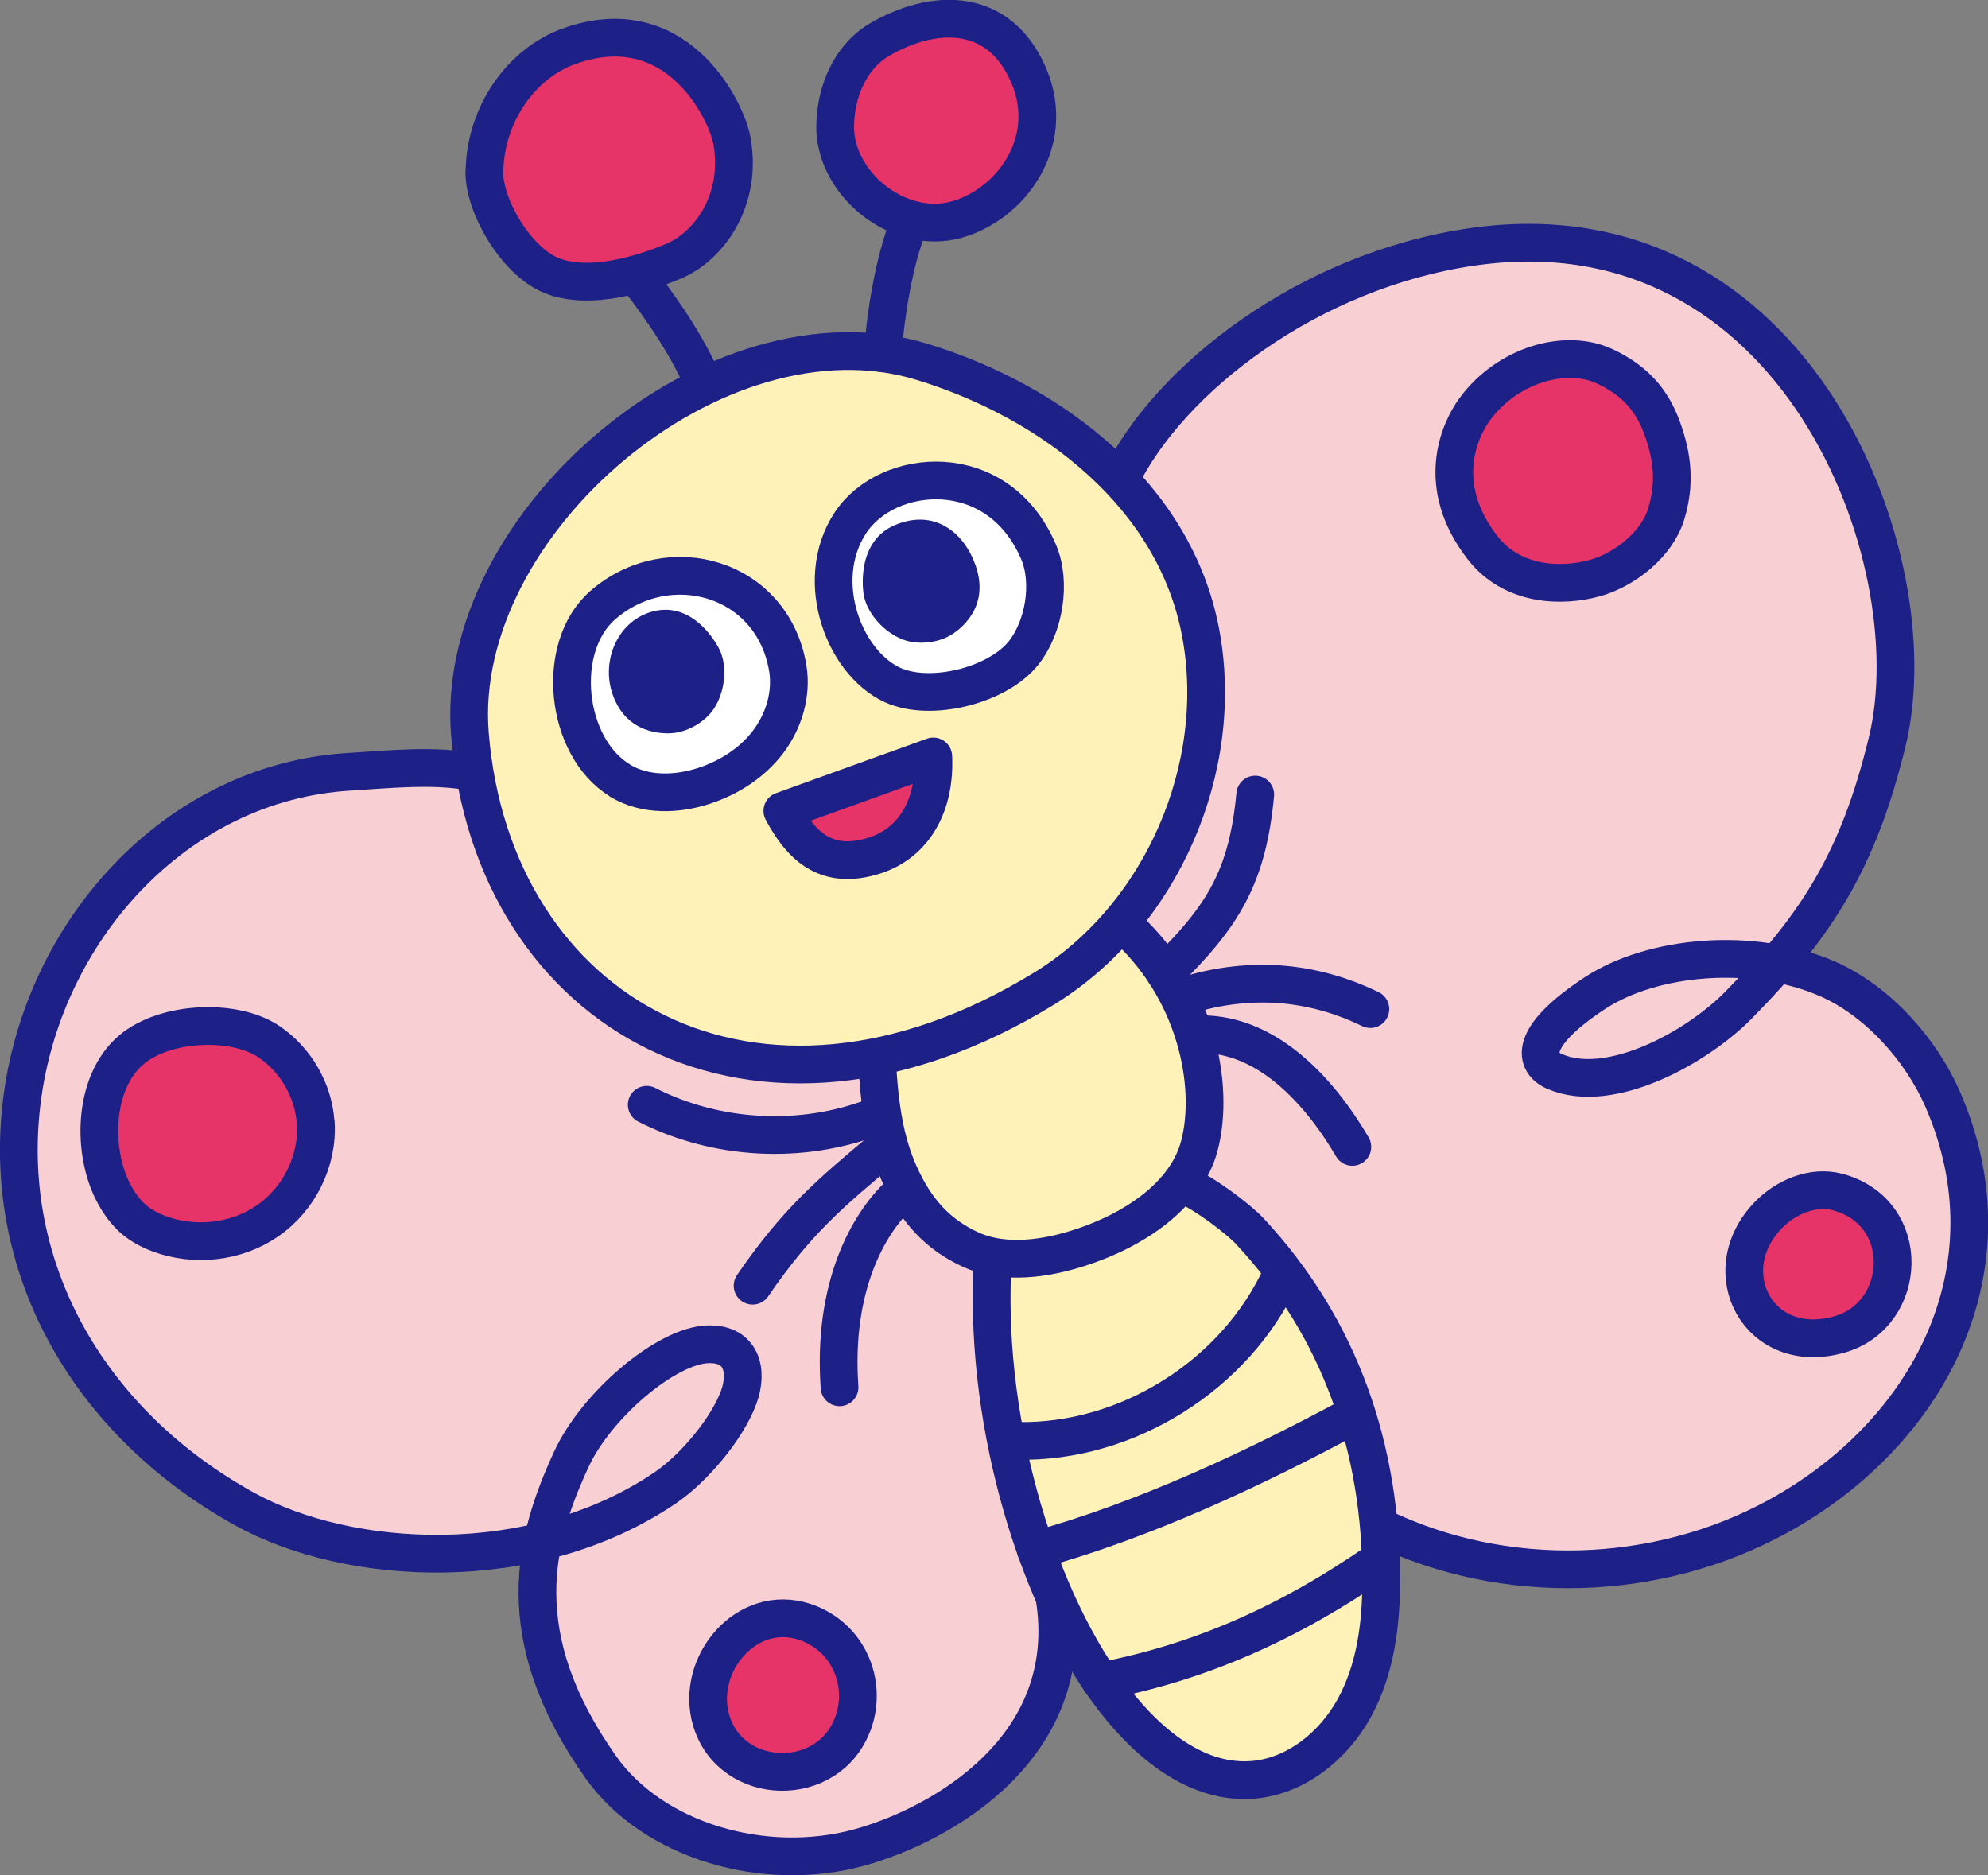 <?xml version="1.0" encoding="UTF-8"?>
<svg xmlns="http://www.w3.org/2000/svg" viewBox="0 0 154.37 145.61">
  <rect x="0" y="0" width="154.37" height="145.61" fill="#808080" stroke="none"/>
  <defs>
    <style>
      .cls-1 {
        fill: #fff;
      }

      .cls-1, .cls-2, .cls-3, .cls-4, .cls-5 {
        stroke: #1d2087;
        stroke-linecap: round;
        stroke-linejoin: round;
        stroke-width: 2.93px;
      }

      .cls-2 {
        fill: #fff2b8;
      }

      .cls-3 {
        fill: #e63368;
      }

      .cls-6 {
        fill: #1d2087;
      }

      .cls-4 {
        fill: none;
      }

      .cls-5 {
        fill: #f8d0d3;
      }
    </style>
  </defs>
  <g id="poyo" data-name="poyopoyo">
    <g>
      <path class="cls-5" d="m36.86,59.98c-3.05-.63-6.73-.23-9.7-.05-13.6.8-23.91,12.49-25.48,25.72-1.58,13.23,5.54,25.03,17.33,31.54,8.03,4.44,22.36,5.34,32.67-1.67,2.2-1.5,4.77-4.55,5.68-7.01.75-2.03.25-4.22-2.41-4.12-3.23.12-8.62,4.71-10.56,8.88-2.9,6.25-4.94,13.76,2.26,23.95,4.01,5.69,12.66,8.29,20.1,6.24,6.37-1.76,17.01-7.79,15.13-19.44,0,0,23.93-6.11,25.3-5.44,9.62,4.66,21.45,4.35,30.9-.84,11.7-6.43,18.49-19.23,12.78-32.36-1.7-3.9-5.08-7.68-8.98-9.38-5.83-2.53-13.59-1.78-18,1.1-5.37,3.52-4.67,5.45-3.17,6.1,4.31,1.88,11.05-1.86,14.28-5.14,6.17-6.27,9.34-11.33,11.56-20.49,3.45-14.23-7.12-41.97-32.15-38.41-12.72,1.81-23.6,10.23-27.42,18.09"/>
      <path class="cls-3" d="m114.5,31.8c-1.21,1.66-3.09,5.89.58,10.68,2.36,3.08,6.24,3.1,8.73,2.42,2.36-.64,4.86-2.64,5.57-4.98s.52-4.38-.31-6.67c-.83-2.29-2.21-3.73-4.41-4.78-3.03-1.45-7.61-.17-10.16,3.33Z"/>
      <path class="cls-3" d="m24.52,87.18c.19,2.95-1.29,5.93-3.72,7.61-2.42,1.69-5.69,2.05-8.46,1.01-.7-.26-1.37-.62-1.94-1.1-.61-.52-1.09-1.18-1.48-1.88-1.8-3.21-1.75-8.73,1.28-11.3,2.61-2.21,7.98-2.46,10.7-.62,2.07,1.4,3.45,3.79,3.61,6.28Z"/>
      <path class="cls-2" d="m91.92,91.98c1.68.72,4.26,2.7,5.12,3.62,7.04,7.55,10.23,16.89,10.21,27.2,0,3.39-.46,6.87-2.09,9.84-1.63,2.97-4.61,5.36-7.99,5.58-4.57.3-8.47-3.22-11.17-6.92-5.84-8.01-9.7-21.7-8.89-33.72"/>
      <path class="cls-4" d="m99.5,98.99c-3.54,7.77-11.95,13.07-20.49,12.9"/>
      <path class="cls-4" d="m105.26,109.8c-7.64,4.15-16.44,8.27-24.83,10.57"/>
      <path class="cls-4" d="m107.22,121.08c-7.23,5.04-14.18,8.04-21.76,9.48"/>
      <path class="cls-3" d="m66.25,133.8c1.13-3.17-.42-6.74-3.75-7.85-4.53-1.51-8.56,3.32-7.27,7.66,1.55,5.19,9.17,5.37,11.01.19Z"/>
      <path class="cls-3" d="m142.7,92.57c-1.91-.51-4.02.37-5.39,1.79-4.26,4.4-.74,11.1,5.58,9.25,5.25-1.54,5.68-9.46-.19-11.04Z"/>
      <path class="cls-3" d="m37.61,13.31c-.04,2.67,2.45,6.96,5.2,8.08,3.01,1.23,7.3-.17,9.59-1.15,2.58-1.12,5.24-4.58,4.45-9.24-.42-2.48-4.37-10.45-12.74-7.38-3.59,1.32-6.42,5.19-6.49,9.69Z"/>
      <path class="cls-3" d="m64.86,9.46c-.28,4.71,4.89,8.87,9.43,7.59,4.54-1.28,8.3-6.77,5.02-12.32-2.4-4.06-6.9-4.02-10.99-1.67-1.91,1.1-3.31,3.42-3.46,6.39"/>
      <path class="cls-2" d="m68.09,82.06c.18,3.83.64,6.61,1.73,9.06,1.31,2.95,3.05,4.77,5.56,5.92,2.11.97,5.02.96,8.41-.13,4.33-1.39,8.33-4.1,9.34-7.93,1.23-4.64-.2-12.25-6.09-17.35"/>
      <path class="cls-4" d="m54.7,29.98c-1.14-2.88-3.27-5.95-5.16-8.4"/>
      <path class="cls-2" d="m81.04,76.79c9.17-5.61,14.18-17.21,12.18-27.71-1.99-10.5-11.38-17.86-21.65-20.99-15.94-4.86-36.41,12.56-35.08,28.92,1.76,21.72,22.16,33.48,44.55,19.78Z"/>
      <path class="cls-4" d="m68.54,27.43c.24-3.06.86-7.04,1.98-9.9"/>
      <path class="cls-3" d="m72.47,58.74c.18,3.81-1.5,6.71-4.54,7.69-3.79,1.22-5.75-.78-7.18-3.46l11.72-4.23Z"/>
      <path class="cls-1" d="m48.15,60.62c1.94,1.18,4.44,1.1,6.59.38,1.92-.64,3.7-1.79,4.92-3.41s1.84-3.71,1.51-5.71c-1.19-7.07-9.26-9.32-14.36-4.89-3.76,3.27-2.92,11.04,1.34,13.62Z"/>
      <path class="cls-1" d="m69.65,53.33c2.96,1.11,7.91-.17,9.86-2.66,1.58-2.02,2.14-5.44,1.14-7.8-3.14-7.4-11.75-6.62-14.61-2.28-3.02,4.58-.39,11.24,3.62,12.75Z"/>
      <path class="cls-6" d="m47.5,53.7c1.03,3.4,4.12,3.3,4.82,3.22,1.19-.14,2.48-.9,3.13-1.91.79-1.22,1.05-3.01.51-4.37-.22-.57-2.07-3.96-5.22-3.17-2.71.68-4.01,3.68-3.24,6.24Z"/>
      <path class="cls-6" d="m75.77,43.95c1.15,3.36-1.42,5.08-2.03,5.42-1.05.58-2.54.72-3.66.28-1.36-.53-2.61-1.84-2.97-3.25-.15-.59-.61-4.37,2.39-5.63,3.13-1.31,5.4.65,6.27,3.18Z"/>
      <path class="cls-4" d="m90.47,75.56c4.49-4.38,6.4-7.46,7-13.86"/>
      <path class="cls-4" d="m91.77,77.41c5.7-1.85,10.64-.99,14.64.95"/>
      <path class="cls-4" d="m92.73,80.33c5.38-.34,9.61,4.18,12.28,8.73"/>
      <path class="cls-4" d="m65.19,107.73c-.55-7.84,2.25-12.7,4.63-14.95"/>
      <path class="cls-4" d="m58.44,99.84c3.4-4.96,5.95-7.13,10.25-10.72"/>
      <path class="cls-4" d="m50.22,85.79c5.41,2.76,12,3.11,17.67.94"/>
    </g>
  </g>
</svg>
